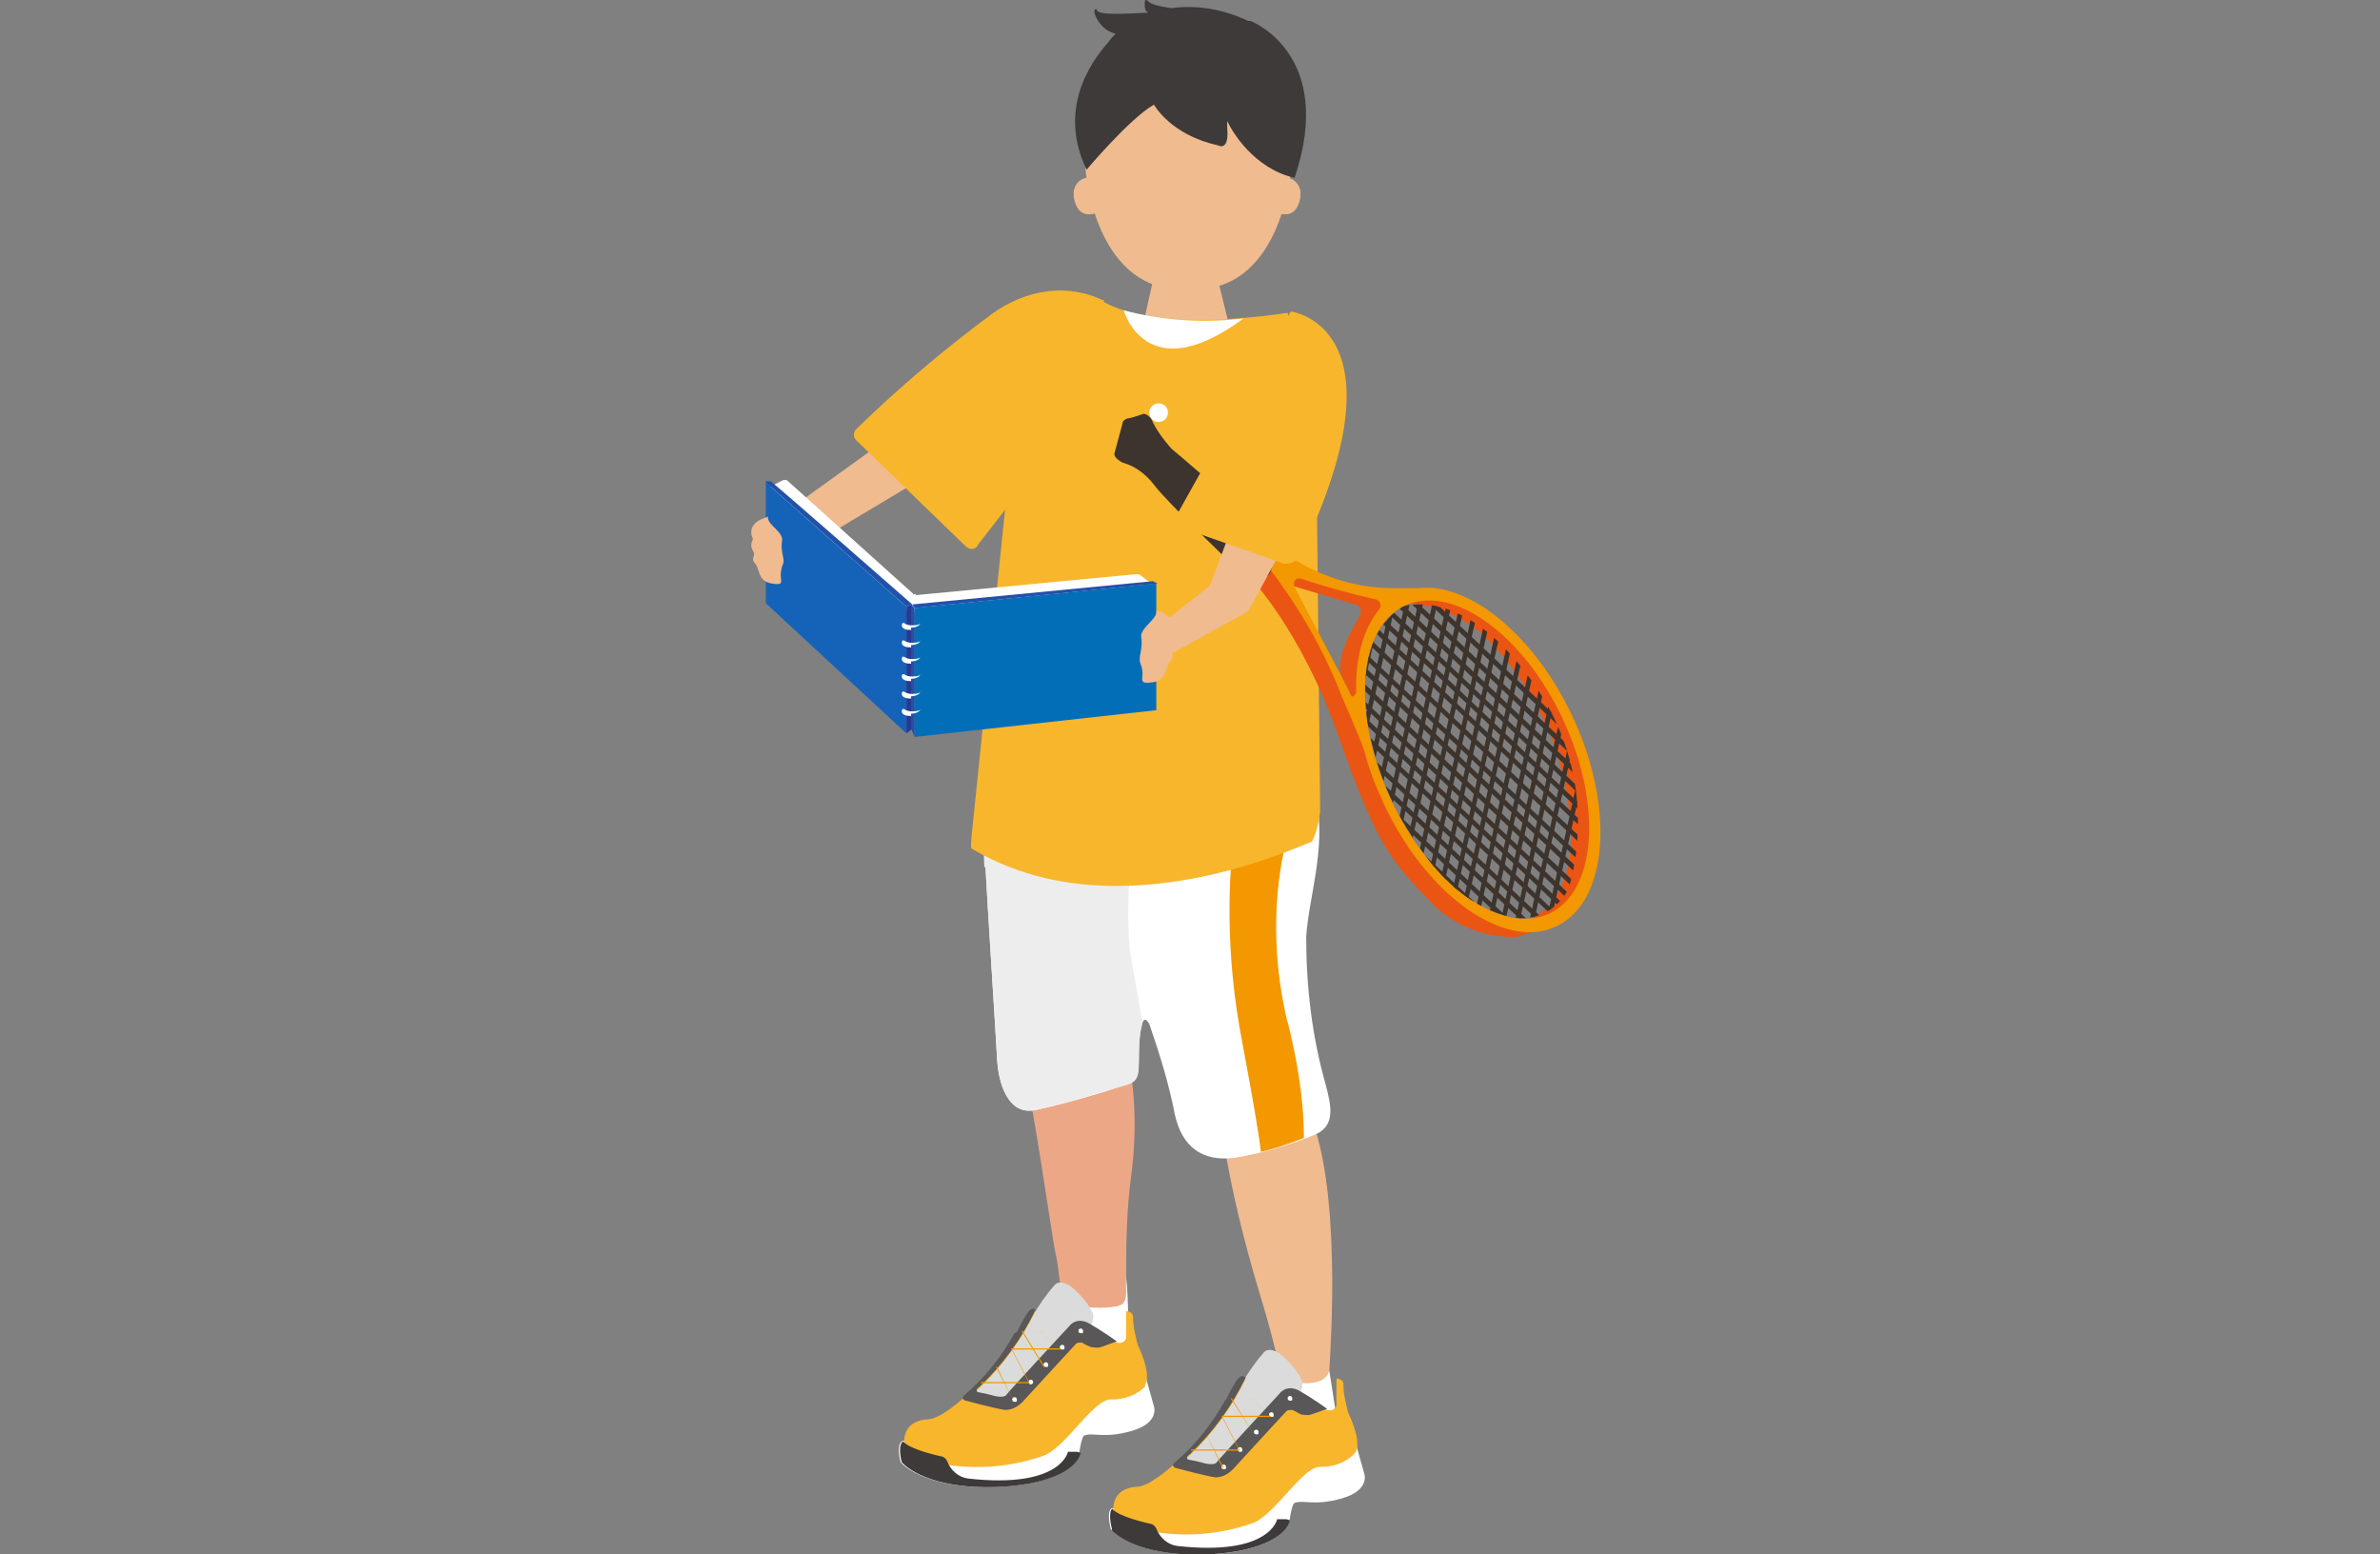 <?xml version="1.0" encoding="UTF-8"?>
<svg xmlns="http://www.w3.org/2000/svg" version="1.1" xmlns:xlink="http://www.w3.org/1999/xlink" viewBox="0 0 204.8 133.7">
  <rect x="0" y="0" width="204.8" height="133.7" fill="#808080" stroke="none"/>
  <defs>
    <style>
      .cls-1 {
        fill: #595757;
      }

      .cls-2 {
        fill: #ea5514;
      }

      .cls-3, .cls-4 {
        fill: #fff;
      }

      .cls-5, .cls-6 {
        fill: #f39800;
      }

      .cls-7 {
        fill: #f8b62d;
      }

      .cls-4, .cls-8, .cls-6, .cls-9, .cls-10 {
        fill-rule: evenodd;
      }

      .cls-11 {
        fill: none;
      }

      .cls-12 {
        clip-path: url(#clippath-1);
      }

      .cls-13 {
        fill: #dbdbdb;
      }

      .cls-8 {
        fill: #eeedee;
      }

      .cls-14 {
        fill: #1563b8;
      }

      .cls-15 {
        fill: #3d342e;
      }

      .cls-16 {
        fill: #2251aa;
      }

      .cls-17 {
        clip-path: url(#clippath-2);
      }

      .cls-9, .cls-18 {
        fill: #f0bb8f;
      }

      .cls-19 {
        fill: #243a93;
      }

      .cls-10 {
        fill: #eca886;
      }

      .cls-20 {
        clip-path: url(#clippath);
      }

      .cls-21 {
        fill: #036eb8;
      }

      .cls-22 {
        fill: #3d3a39;
      }
    </style>
    <clipPath id="clippath">
      <rect class="cls-11" x="64.6" y="0" width="75.7" height="133.7"/>
    </clipPath>
    <clipPath id="clippath-1">
      <path class="cls-11" d="M120.7,52.2c-.8.5-1.5,1.2-2,2-1.6,2.6-1.2,6.2-1.1,7.4.6,4.3,2.3,8.3,4.9,11.8,4.1,5.7,8.5,5.6,8.5,5.6,1.7,0,3.3-1.1,4-2.6,1.7-6,.6-12.4-2.9-17.4-4.1-6-7.9-7-9.9-7-.5,0-1,0-1.5.2h0Z"/>
    </clipPath>
    <clipPath id="clippath-2">
      <rect class="cls-11" x="64.6" y="0" width="75.7" height="133.7"/>
    </clipPath>
  </defs>
  <!-- Generator: Adobe Illustrator 28.7.1, SVG Export Plug-In . SVG Version: 1.2.0 Build 142)  -->
  <g>
    <g id="_グループ_24272" data-name="グループ_24272">
      <g>
        <path id="_パス_140653" data-name="パス_140653" class="cls-18" d="M76.7,37.5l-7.5,5.4,2.9,2.6,11.2-6.7-6.6-1.3Z"/>
        <g id="_グループ_24267" data-name="グループ_24267">
          <g class="cls-20">
            <g id="_グループ_24266" data-name="グループ_24266">
              <path id="_パス_140654" data-name="パス_140654" class="cls-4" d="M91.2,108.3c0,1,.3,3.9.4,5.1,0,.8.1,1.6.5,2.3.8,1.3,2.2,2.1,3.7,2.2.8.1,1.4-.3,1.3-1.8,0-1.7,0-5.7-.3-6.8-1.8-.7-3.7-1-5.6-1"/>
              <path id="_パス_140655" data-name="パス_140655" class="cls-4" d="M109.9,117.1c0,1.1.1,4.4.1,5.4s0,1.3.6,1.5c1.2.3,2.5.3,3.7,0,.7-.2,1-.7.8-1.7-.3-1.4-.8-5.4-1.1-6.4-1.2.1-2.9.1-4.2,1.2"/>
              <path id="_パス_140656" data-name="パス_140656" class="cls-10" d="M88.3,93c.6,2,2.1,12.5,2.5,14.7.3,1.2.3,2.2.5,3.1.2.7.4,1.3,1.1,1.5,1.2.2,2.4.3,3.6.1.5-.1,1-.2.9-1.6,0-3.4,0-6.7.5-10.1.4-3.4.3-6.8-.4-10.2-.6-2.1-8.7,2.5-8.7,2.5"/>
              <path id="_パス_140657" data-name="パス_140657" class="cls-9" d="M105.3,98.2c.7,4.4,1.8,8.8,3.1,13.1,1.6,5.2,1.7,7.1,2.3,7.4s3.6.8,3.7-1,1.1-16-1.9-22.3-7.3,2.8-7.2,2.8"/>
              <path id="_パス_140658" data-name="パス_140658" class="cls-4" d="M85.4,67.6c-.5.8-.8,3.2-.6,7s.9,14.5,1,16.5.9,4.9,3.3,4.4,5.8-1.5,6.9-1.9c1.7-.5,2-.4,2-2.4s.2-4.4.9-3.1c.9,2.6,1.7,5.2,2.2,7.8.6,2.7,2.3,4.1,5.2,3.7,2.4-.4,4.7-1.1,6.9-2,1.8-.8,1.3-2.6.9-4.2-1.2-4.2-1.7-8.5-1.7-12.8.2-3.3,1.7-7.5.9-11.7s-15.5-11-27.9-1.3"/>
              <path id="_パス_140659" data-name="パス_140659" class="cls-8" d="M84.8,74.6c.2,3.8.9,14.5,1,16.5s.9,4.9,3.3,4.4c2.4-.6,5.8-1.5,6.9-1.9,1.7-.5,2-.4,2-2.4,0-1,0-2.1.3-3.1-.2-1.5-.6-3.5-1-5.9-.7-4.4.5-14.3,1.2-19.5-4.8.2-9.4,1.9-13.2,4.9-.5.8-.8,3.2-.6,7"/>
              <path id="_パス_140660" data-name="パス_140660" class="cls-6" d="M110.8,88c-1.1-4.6-1.3-9.3-.5-13.9.5-1.8.3-7.1.3-7.1l-3.8.7c-1.4,7.3-1.3,14.8.1,22,.9,4.8,1.4,7.7,1.6,9.4,1.3-.3,2.7-.8,3.7-1.2,0-3.4-.6-6.8-1.4-10"/>
              <path id="_パス_140661" data-name="パス_140661" class="cls-9" d="M110.8,15.3c.7.1,1.2.8,1.1,1.5,0,0,0,.1,0,.2-.3,1.5-1.1,1.5-1.7,1.4s.6-3.1.6-3.1"/>
              <path id="_パス_140662" data-name="パス_140662" class="cls-9" d="M93.5,15.3c-.7.1-1.2.8-1.1,1.5,0,0,0,.1,0,.2.3,1.5,1.1,1.5,1.7,1.4s-.6-3.1-.6-3.1"/>
              <path id="_パス_140663" data-name="パス_140663" class="cls-18" d="M104.1,21.2l2.9,11.8-9.7-.3,2.5-11.2,4.3-.3Z"/>
              <path id="_パス_140664" data-name="パス_140664" class="cls-18" d="M111.2,13.2c0-6.5-4-11.7-8.9-11.7s-8.9,5.2-8.9,11.7,0,.9,0,1.3h0s.7,10.2,8.1,10.4c.5,0,1,0,1.5,0,7.4-.2,8.1-10.4,8.1-10.4h0c0-.4,0-.8,0-1.3"/>
              <path id="_パス_140665" data-name="パス_140665" class="cls-22" d="M107.4,1.8c-2.1-1-4.4-1.4-6.6-1.1,0,0-1.7-.2-2-.6-.2-.2-.3-.1-.3.2h0c0,.3,0,.6.3.8-1,0-4.2.3-4.4-.2-.1-.3-.3,0-.2.3.3.8.9,1.5,1.8,1.7-.2.2-.4.4-.6.7-1.8,2-4.3,6-1.9,11,0,0,3.7-4.4,5.8-5.6,0,0,1.4,2.6,5.5,3.5,0,0,1,.6.8-1.5,0-.2,0-.4,0-.6.4.9,2.3,4.1,5.8,4.9,3.6-10.7-3.8-13.5-3.8-13.5"/>
              <path id="_パス_140666" data-name="パス_140666" class="cls-7" d="M110.9,26.9h0c0,0,0,0,0,0-13,1.9-16.3-1.2-16.3-1.2,0,0-7.3,10.1-7.3,10.2l-3.7,36.1c0,.2-.1.9,0,1,11.9,7.1,26.8.4,29.3-.6.4-.8.6-1.7.7-2.6l-.3-28.5c0-.5-2.5-14.4-2.5-14.4"/>
              <path id="_パス_140667" data-name="パス_140667" class="cls-3" d="M100.5,35.5c0,.4-.3.8-.8.8-.4,0-.8-.3-.8-.8,0-.4.3-.8.8-.8.4,0,.8.3.8.8h0"/>
              <path id="_パス_140668" data-name="パス_140668" class="cls-3" d="M99.9,38.7c0,.4-.3.8-.8.8-.4,0-.8-.3-.8-.8,0-.4.3-.8.8-.8.4,0,.8.3.8.8"/>
              <path id="_パス_140669" data-name="パス_140669" class="cls-13" d="M93.6,114.3c.4-.3.6-.9.4-1.4-.4-.8-1-1.5-1.7-2.1,0,0-.9-.8-1.5-.3-.8.9-1.4,1.8-2,2.8,0,0-1.8,2.6-1.8,2.6s-4.1,5.1-4.1,5.1c0,0,3.5.2,3.6,0s7.3-6.8,7.3-6.8"/>
              <path id="_パス_140670" data-name="パス_140670" class="cls-3" d="M98.6,118.5l.7,2.5s.5,1.4-1.9,2.1-3.3.1-4.1.4c0,0-.2,0-.4,1.3s-2,2.8-6.6,3.1-7.7-.9-8.8-2.1c0,0-.4-1.4.1-1.8s8.6,1.4,8.6,1.4l6.9-4.3,5.4-2.5Z"/>
              <path id="_パス_140671" data-name="パス_140671" class="cls-7" d="M98.6,119.2c-.7.8-1.8,1.2-2.9,1.2-1.5-.2-3.8,3.9-5.8,4.8-2.5.9-5.2,1.2-7.8.9-2.7-.3-4.3-1.2-4.3-2s.3-1.9,2.1-2,6.5-4.9,7.6-7.4,1.4-2,1.6-1.9c-1.2,2.5-2.8,4.7-4.8,6.6,0,0-.6.4,0,.5s1.3.3,1.3.3c0,0,.8.2,1-.1s5.4-5.9,5.4-5.9c0,0,.6-.9,1.8-.2s2.3,1.5,2.3,1.5c.3.1.7,0,.8-.4,0,0,0-.2,0-.3,0-.9,0-2,0-2,0,0,.6,0,.6.5,0,.8.2,1.6.4,2.4,0,0,1.3,2.6.6,3.5"/>
              <path id="_パス_140672" data-name="パス_140672" class="cls-22" d="M77.6,125.8s-.4-1.4.1-1.8c0,0,0,0,0,0,.6.7,2.9,1.2,3.3,1.3.2,0,.4.2.5.4.3.8,1,1.4,1.8,1.5,8,.9,8.6-2.3,8.6-2.3.1,0,.2,0,.4,0h.4c0,0,.3.1.3.1-.3,1.2-2.2,2.6-6.6,2.9-4.7.3-7.7-.9-8.8-2.1"/>
              <path id="_パス_140673" data-name="パス_140673" class="cls-1" d="M87.5,114.6c1.2-2.5,1.4-2,1.6-1.9-1.2,2.5-2.8,4.7-4.8,6.6,0,0-.6.4,0,.5s1.3.3,1.3.3c0,0,.8.2,1-.1s5.4-5.9,5.4-5.9c0,0,.6-.9,1.8-.2s2.3,1.5,2.3,1.5h0c-.5.2-1.4.5-1.4.5-.3.1-.6,0-.8,0-.5-.2-.8-.4-.8-.4-.2,0-.4,0-.5.1-.2.2-4.6,5-4.6,5-.4.4-.9.7-1.5.7-.8-.1-3.4-.8-3.4-.8,0,0-.4-.1-.2-.4h0c1.8-1.5,3.3-3.4,4.4-5.4"/>
              <path id="_パス_140674" data-name="パス_140674" class="cls-3" d="M92.8,114.5c0,0,0,.2.2.2s.2,0,.2-.2c0,0,0-.2-.2-.2h0c0,0-.2,0-.2.2"/>
              <path id="_パス_140675" data-name="パス_140675" class="cls-3" d="M89.8,117.4c0,0,0,.2.2.2s.2,0,.2-.2c0,0,0-.2-.2-.2,0,0-.2,0-.2.2,0,0,0,0,0,0"/>
              <path id="_パス_140676" data-name="パス_140676" class="cls-3" d="M88.5,118.9c0,0,0,.2.2.2,0,0,.2,0,.2-.2,0,0,0-.2-.2-.2,0,0-.2,0-.2.2"/>
              <path id="_パス_140677" data-name="パス_140677" class="cls-3" d="M87.1,120.4c0,0,0,.2.2.2s.2,0,.2-.2c0,0,0-.2-.2-.2,0,0-.2,0-.2.2,0,0,0,0,0,0"/>
              <path id="_パス_140678" data-name="パス_140678" class="cls-3" d="M91.2,115.9c0,0,0,.2.2.2s.2,0,.2-.2c0,0,0-.2-.2-.2h0c0,0-.2,0-.2.2"/>
              <path id="_パス_140679" data-name="パス_140679" class="cls-5" d="M87.2,120.5s0,0,0,0l-1.5-2.9s0,0,0,0c0,0,0,0,0,0h4.1s-1.9-3.1-1.9-3.1c0,0,0,0,0,0,0,0,0,0,0,0l4.9.2s0,0,0,0c0,0,0,0,0,0l-4.8-.2,1.9,3.1s0,0,0,0c0,0,0,0,0,0h-4.1s1.4,2.9,1.4,2.9c0,0,0,0,0,0,0,0,0,0,0,0"/>
              <path id="_パス_140680" data-name="パス_140680" class="cls-5" d="M88.6,119h-4.2c0,0,0-.1,0-.1,0,0,0,0,0,0h4.1c0,0-1.5-2.9-1.5-2.9,0,0,0,0,0,0,0,0,0,0,0,0h4.2s-2.7-2.4-2.7-2.4c0,0,0,0,0,0s0,0,0,0c0,0,0,0,0,0l2.8,2.5s0,0,0,0c0,0,0,0,0,0h-4.2s1.5,2.9,1.5,2.9c0,0,0,0,0,0,0,0,0,0,0,0"/>
              <path id="_パス_140681" data-name="パス_140681" class="cls-13" d="M111.6,120.1c.4-.3.6-.9.4-1.4-.4-.8-1-1.5-1.7-2.1,0,0-.9-.8-1.5-.3-.8.9-1.4,1.8-2,2.8,0,0-1.8,2.6-1.8,2.6s-4.1,5.1-4.1,5.1c0,0,3.5.2,3.6.1s7.3-6.8,7.3-6.8"/>
              <path id="_パス_140682" data-name="パス_140682" class="cls-3" d="M116.7,124.3l.7,2.5s.5,1.4-1.9,2.1-3.3.1-4.1.4c0,0-.2,0-.4,1.3s-2,2.8-6.6,3.1-7.7-.9-8.8-2.1c0,0-.4-1.4,0-1.8s8.6,1.4,8.6,1.4l6.9-4.3,5.4-2.5Z"/>
              <path id="_パス_140683" data-name="パス_140683" class="cls-7" d="M116.6,125c-.7.8-1.8,1.2-2.9,1.2-1.5-.2-3.8,3.9-5.8,4.8-2.5.9-5.2,1.2-7.8.9-2.7-.3-4.3-1.2-4.3-2s.3-1.9,2.1-2,6.5-4.9,7.6-7.4,1.4-2,1.7-1.9c-1.2,2.5-2.8,4.7-4.8,6.6,0,0-.6.4,0,.5s1.3.3,1.3.3c0,0,.8.2,1-.1s5.4-5.9,5.4-5.9c0,0,.6-.9,1.8-.2s2.3,1.5,2.3,1.5c.3.1.7,0,.8-.4,0,0,0-.2,0-.3,0-.9,0-2,0-2,0,0,.6,0,.6.5,0,.8.2,1.6.4,2.4,0,0,1.3,2.6.6,3.5"/>
              <path id="_パス_140684" data-name="パス_140684" class="cls-22" d="M95.7,131.6s-.4-1.4,0-1.8c0,0,0,0,0,0,.6.7,2.9,1.2,3.3,1.3.2,0,.4.2.5.4.3.8,1,1.4,1.8,1.5,8,.9,8.6-2.3,8.6-2.3.1,0,.2,0,.4,0h.4c0,0,.3.1.3.1-.3,1.2-2.2,2.6-6.6,2.9-4.7.3-7.7-.9-8.8-2.1"/>
              <path id="_パス_140685" data-name="パス_140685" class="cls-1" d="M105.5,120.4c1.2-2.5,1.4-2,1.7-1.9-1.2,2.5-2.8,4.7-4.8,6.6,0,0-.6.4,0,.5s1.3.3,1.3.3c0,0,.8.2,1-.1s5.4-5.9,5.4-5.9c0,0,.6-.9,1.8-.2s2.3,1.5,2.3,1.5h0c-.5.2-1.4.5-1.4.5-.3.1-.6,0-.8,0-.3-.1-.5-.3-.8-.4-.2,0-.4,0-.5.1-.2.2-4.6,5-4.6,5-.4.4-.9.7-1.5.7-.8-.1-3.4-.8-3.4-.8,0,0-.4-.1-.2-.4h0c1.8-1.5,3.3-3.4,4.4-5.4"/>
              <path id="_パス_140686" data-name="パス_140686" class="cls-3" d="M110.8,120.3c0,0,0,.2.2.2s.2,0,.2-.2c0,0,0-.2-.2-.2h0c0,0-.2,0-.2.2"/>
              <path id="_パス_140687" data-name="パス_140687" class="cls-3" d="M107.9,123.2c0,0,0,.2.2.2s.2,0,.2-.2c0,0,0-.2-.2-.2,0,0-.2,0-.2.2"/>
              <path id="_パス_140688" data-name="パス_140688" class="cls-3" d="M106.5,124.7c0,0,0,.2.2.2s.2,0,.2-.2c0,0,0-.2-.2-.2h0c0,0-.2,0-.2.2"/>
              <path id="_パス_140689" data-name="パス_140689" class="cls-3" d="M105.1,126.2c0,0,0,.2.2.2s.2,0,.2-.2c0,0,0-.2-.2-.2,0,0-.2,0-.2.2"/>
              <path id="_パス_140690" data-name="パス_140690" class="cls-3" d="M109.2,121.7c0,0,0,.2.2.2s.2,0,.2-.2c0,0,0-.2-.2-.2,0,0-.2,0-.2.2"/>
              <path id="_パス_140691" data-name="パス_140691" class="cls-5" d="M105.3,126.3s0,0,0,0l-1.5-2.9s0,0,0,0c0,0,0,0,0,0h4.1s-2-3.1-2-3.1c0,0,0,0,0,0,0,0,0,0,0,0l4.9.2s0,0,0,0c0,0,0,0,0,0l-4.8-.2,1.9,3.1s0,0,0,0c0,0,0,0,0,0h-4.1s1.4,2.9,1.4,2.9c0,0,0,0,0,0,0,0,0,0,0,0"/>
              <path id="_パス_140692" data-name="パス_140692" class="cls-5" d="M106.7,124.8h-4.2c0,0,0-.1,0-.1,0,0,0,0,0,0h4.1c0,0-1.5-2.9-1.5-2.9,0,0,0,0,0,0,0,0,0,0,0,0h4.2s-2.7-2.4-2.7-2.4c0,0,0,0,0,0,0,0,0,0,0,0h0l2.8,2.5s0,0,0,0c0,0,0,0,0,0h-4.2s1.5,2.9,1.5,2.9c0,0,0,0,0,0,0,0,0,0,0,0"/>
              <path id="_パス_140693" data-name="パス_140693" class="cls-7" d="M94.8,25.8s-4.2-2.4-9.3,1.1c-4.2,3.1-8.1,6.4-11.8,10-.3.3-.3.7,0,1,0,0,0,0,0,0l9.4,9.1c.3.3.7.3,1,0,0,0,0-.1.1-.2l5.6-7.2,5.2-13.8Z"/>
              <path id="_パス_140694" data-name="パス_140694" class="cls-4" d="M96.7,26.7s1.9,6.9,10.3.7c-3.4.4-6.9.2-10.3-.7"/>
              <path id="_パス_140695" data-name="パス_140695" class="cls-2" d="M120.2,51.9c3-.1,5.9,1.1,8,3.3,2.5,2.6,4.4,5.7,5.6,9.1.9,2.7,1.4,5.5,1.4,8.3-.2,3-1.3,5.4-3.4,6.4h2.4c0-.1,2.6-4.3,2.6-4.3v-7.1c.1,0-1.6-5.4-1.6-5.4l-2.8-4.9-3-3.4-3.4-2.1-3.2-1-2.6,1Z"/>
              <path id="_パス_140696" data-name="パス_140696" class="cls-2" d="M109.5,48.9l-2.1.6s4.5,4.5,7.8,13.9,4.5,10.6,7.8,14.1c2,2.1,4.7,3.2,7.5,3.1l3.3-1-3.9-.4s-3.6-1.2-5.2-2.8c-2-2-3.7-4.3-5-6.8-.8-1.9-2.7-7.5-2.7-7.5l-1.6-3.3-4.7-8.7-1.2-1.3Z"/>
              <path id="_パス_140697" data-name="パス_140697" class="cls-2" d="M111.2,50.4l5.4,1.6c.3,0,.5.3.5.7,0,0,0,.1,0,.1-.3.7-2.2,3.4-1.7,5.3l1.3,2.6s.4-.5.4-.6.4-3.9.4-3.9l1.9-4.4-1.5-.9-6-1.6-.7.5v.5Z"/>
              <path id="_パス_140698" data-name="パス_140698" class="cls-5" d="M133.9,79.7c4.5-2.1,5.1-10.2,1.4-18.1-3.3-7-8.9-11.5-13.2-11h0-2.3c-3.7,0-7.2-1.4-10.1-3.6l-.4,2c2.6,3.4,4.7,7.1,6.2,11,0,0,1.5,3.4,1.9,4.6h0c.4,1.6,1,3.1,1.7,4.6,3.7,7.9,10.4,12.6,14.8,10.5M116.6,59.7s-.2.5-.4,0-4.6-8.8-4.6-8.8c0,0-.4-.7-.2-.9.1-.2.4-.3.6-.2,2.1.7,4.3,1.3,6.5,1.8.3.2.4.5.2.8h0c-1.4,1.7-2.1,4.3-2,7.3h0M119.7,68.8c-3.4-7.3-2.9-14.8,1.2-16.7s10.2,2.5,13.6,9.8,2.9,14.8-1.2,16.7-10.2-2.5-13.6-9.8"/>
              <path id="_パス_140699" data-name="パス_140699" class="cls-15" d="M108.8,46c.3.1.6.3.7.6.2.8.2,1.6-.1,2.4-.3,1.3-2.2.7-2.6.3s-6.4-6.1-7.5-7.6c-.7-.9-1.6-1.6-2.7-1.9,0,0-.8-.4-.7-.8s.7-2.6.7-2.6c0-.2.2-.3.4-.4.3,0,1.4-.4,1.4-.4,0,0,.4,0,.7.5.4.9,1,1.7,1.7,2.5.5.4,4.1,3.5,5.2,4.5s2.8,2.8,2.8,2.8"/>
            </g>
          </g>
        </g>
        <g id="_グループ_24269" data-name="グループ_24269">
          <g class="cls-12">
            <g id="_グループ_24268" data-name="グループ_24268">
              <path id="_パス_140700" data-name="パス_140700" class="cls-15" d="M116.9,45.6l-.3.3,23.3,22,.3-.3-23.3-22Z"/>
              <path id="_パス_140701" data-name="パス_140701" class="cls-15" d="M116.4,46.6l-.3.3,23.3,22,.3-.3-23.3-22Z"/>
              <path id="_パス_140702" data-name="パス_140702" class="cls-15" d="M115.9,47.5l-.3.3,23.3,22,.3-.3-23.3-22Z"/>
              <rect id="_長方形_44369" data-name="長方形_44369" class="cls-15" x="126.7" y="43.5" width=".4" height="32" transform="translate(-3.6 110.8) rotate(-46.6)"/>
              <rect id="_長方形_44370" data-name="長方形_44370" class="cls-15" x="126.2" y="44.4" width=".4" height="32" transform="translate(-4.4 110.7) rotate(-46.6)"/>
              <rect id="_長方形_44371" data-name="長方形_44371" class="cls-15" x="125.7" y="45.4" width=".4" height="32" transform="translate(-5.2 110.6) rotate(-46.6)"/>
              <rect id="_長方形_44372" data-name="長方形_44372" class="cls-15" x="125.2" y="46.3" width=".4" height="32" transform="translate(-5.9 110.9) rotate(-46.7)"/>
              <rect id="_長方形_44373" data-name="長方形_44373" class="cls-15" x="124.6" y="47.2" width=".4" height="32" transform="translate(-6.8 110.8) rotate(-46.7)"/>
              <path id="_パス_140703" data-name="パス_140703" class="cls-15" d="M112.8,53l-.3.3,23.3,22,.3-.3-23.3-22Z"/>
              <path id="_パス_140704" data-name="パス_140704" class="cls-15" d="M112.3,54l-.3.3,23.3,22,.3-.3-23.3-22Z"/>
              <rect id="_長方形_44374" data-name="長方形_44374" class="cls-15" x="123.1" y="50" width=".4" height="32" transform="translate(-9.3 110.6) rotate(-46.7)"/>
              <rect id="_長方形_44375" data-name="長方形_44375" class="cls-15" x="122.6" y="50.9" width=".4" height="32" transform="translate(-10.1 110.5) rotate(-46.7)"/>
              <rect id="_長方形_44376" data-name="長方形_44376" class="cls-15" x="122.1" y="51.9" width=".4" height="32" transform="translate(-10.9 110.4) rotate(-46.7)"/>
              <rect id="_長方形_44377" data-name="長方形_44377" class="cls-15" x="121.5" y="52.8" width=".4" height="32" transform="translate(-11.8 110.3) rotate(-46.7)"/>
              <rect id="_長方形_44378" data-name="長方形_44378" class="cls-15" x="121" y="53.7" width=".4" height="32" transform="translate(-12.6 110.2) rotate(-46.7)"/>
              <rect id="_長方形_44379" data-name="長方形_44379" class="cls-15" x="120.5" y="54.6" width=".4" height="32" transform="translate(-13.5 110.1) rotate(-46.7)"/>
              <rect id="_長方形_44380" data-name="長方形_44380" class="cls-15" x="120" y="55.6" width=".4" height="32" transform="translate(-14.3 110) rotate(-46.7)"/>
              <rect id="_長方形_44381" data-name="長方形_44381" class="cls-15" x="119.5" y="56.5" width=".4" height="32" transform="translate(-15.1 110) rotate(-46.7)"/>
              <path id="_パス_140705" data-name="パス_140705" class="cls-15" d="M137.5,59.2l-5.3,23.9h.4c0,0,5.3-23.8,5.3-23.8h-.4Z"/>
              <path id="_パス_140706" data-name="パス_140706" class="cls-15" d="M136.2,58.5l-5.3,23.9h.4c0,0,5.3-23.8,5.3-23.8h-.4Z"/>
              <path id="_パス_140707" data-name="パス_140707" class="cls-15" d="M135.1,57.9l-5.3,23.9h.4c0,0,5.3-23.8,5.3-23.8h-.4Z"/>
              <path id="_パス_140708" data-name="パス_140708" class="cls-15" d="M134,57.3l-5.3,23.9h.4c0,0,5.3-23.8,5.3-23.8h-.4Z"/>
              <path id="_パス_140709" data-name="パス_140709" class="cls-15" d="M133,56.7l-5.3,23.9h.4c0,0,5.3-23.8,5.3-23.8h-.4Z"/>
              <path id="_パス_140710" data-name="パス_140710" class="cls-15" d="M131.9,56.1l-5.3,23.9h.4c0,0,5.3-23.8,5.3-23.8h-.4Z"/>
              <path id="_パス_140711" data-name="パス_140711" class="cls-15" d="M130.8,55.5l-5.3,23.9h.4c0,0,5.3-23.8,5.3-23.8h-.4Z"/>
              <path id="_パス_140712" data-name="パス_140712" class="cls-15" d="M129.8,54.9l-5.3,23.9h.4c0,0,5.3-23.8,5.3-23.8h-.4Z"/>
              <path id="_パス_140713" data-name="パス_140713" class="cls-15" d="M128.7,54.3l-5.3,23.9h.4c0,0,5.3-23.8,5.3-23.8h-.4Z"/>
              <path id="_パス_140714" data-name="パス_140714" class="cls-15" d="M127.7,53.7l-5.3,23.9h.4c0,0,5.3-23.8,5.3-23.8h-.4Z"/>
              <path id="_パス_140715" data-name="パス_140715" class="cls-15" d="M126.6,53.1l-5.3,23.9h.4c0,0,5.3-23.8,5.3-23.8h-.4Z"/>
              <path id="_パス_140716" data-name="パス_140716" class="cls-15" d="M125.5,52.5l-5.3,23.9h.4c0,0,5.3-23.8,5.3-23.8h-.4Z"/>
              <path id="_パス_140717" data-name="パス_140717" class="cls-15" d="M124.5,51.9l-5.3,23.9h.4c0,0,5.3-23.8,5.3-23.8h-.4Z"/>
              <path id="_パス_140718" data-name="パス_140718" class="cls-15" d="M123.4,51.3l-5.3,23.9h.4c0,0,5.3-23.8,5.3-23.8h-.4Z"/>
              <path id="_パス_140719" data-name="パス_140719" class="cls-15" d="M122.3,50.7l-5.3,23.9h.4c0,0,5.3-23.8,5.3-23.8h-.4Z"/>
              <path id="_パス_140720" data-name="パス_140720" class="cls-15" d="M121.3,50.1l-5.3,23.9h.4c0,0,5.3-23.8,5.3-23.8h-.4Z"/>
              <path id="_パス_140721" data-name="パス_140721" class="cls-15" d="M120.2,49.5l-5.3,23.9h.4c0,0,5.3-23.8,5.3-23.8h-.4Z"/>
              <path id="_パス_140722" data-name="パス_140722" class="cls-15" d="M119.2,48.9l-5.3,23.9h.4c0,0,5.3-23.8,5.3-23.8h-.4Z"/>
            </g>
          </g>
        </g>
        <g id="_グループ_24271" data-name="グループ_24271">
          <g class="cls-17">
            <g id="_グループ_24270" data-name="グループ_24270">
              <path id="_パス_140724" data-name="パス_140724" class="cls-18" d="M110.9,46.2l-3.5,6.4s0,0,0,0l-8,4.4c-.1,0-.2,0-.3,0,0,0,0,0,0,0l-.2-2.3c0,0,0-.1,0-.2l5.2-4.1s0,0,0,0l4-10.6c0-.1.2-.2.3-.1,0,0,0,0,.1.1l2.4,6.4c0,0,0,.1,0,.2"/>
              <path id="_パス_140725" data-name="パス_140725" class="cls-7" d="M111.1,26.8s10.2,1.3.8,20.9c-.3.6-1,1-1.7.7l-8.8-3.1c-.3-.1-.4-.4-.3-.7,0,0,0,0,0,0l9.9-17.7Z"/>
              <path id="_パス_140726" data-name="パス_140726" class="cls-3" d="M66.2,41.9l1.2-.6c.1,0,.2,0,.3,0l10.9,9.8-.4,1.5-12-10.7Z"/>
              <path id="_パス_140727" data-name="パス_140727" class="cls-3" d="M78.8,51.2l18.9-1.8c0,0,.2,0,.3,0l1.1.8-20.1,2.5s0,0-.1,0l-1.2-.3c-.2,0-.3-.2-.3-.4,0-.1,0-.2.2-.3l1.1-.6s0,0,.1,0"/>
              <path id="_パス_140728" data-name="パス_140728" class="cls-14" d="M65.9,51.9v-10.4l12.1,10.7v10.9l-12.1-11.2Z"/>
              <path id="_パス_140729" data-name="パス_140729" class="cls-21" d="M78.7,52.3l20.8-2.1v10.9l-20.8,2.3v-11.1Z"/>
              <path id="_パス_140730" data-name="パス_140730" class="cls-16" d="M65.9,41.4h.4c0-.1,12.2,10.6,12.2,10.6l-.5.2-12.1-10.7Z"/>
              <path id="_パス_140731" data-name="パス_140731" class="cls-19" d="M78.5,52v10.7c0,0-.5.4-.5.4v-10.9l.5-.2Z"/>
              <path id="_パス_140732" data-name="パス_140732" class="cls-16" d="M78.7,52.3l-.2-.3,20.7-2,.4.2-20.8,2.1Z"/>
              <path id="_パス_140733" data-name="パス_140733" class="cls-16" d="M78.7,63.4l-.3-.7v-10.7c0,0,.3.3.3.3v11.1Z"/>
              <path id="_パス_140734" data-name="パス_140734" class="cls-3" d="M78.4,57.1c-.4,0-.8-.1-.8-.4,0,0,0-.2.1-.2,0,0,0,0,.1,0,0,0,0,0,0,0,0,0,0,0,0,0,0,0,.2.2.7.2s.7-.1.7-.2c0,0,0,0,0,0,0,0,0,0,0,0,0,.2-.4.4-.8.4Z"/>
              <path id="_パス_140735" data-name="パス_140735" class="cls-3" d="M78.4,55.7c-.4,0-.8-.1-.8-.4,0,0,0-.2.1-.2,0,0,0,0,.1,0,0,0,0,0,0,0,0,0,0,0,0,0,0,0,.2.2.7.2s.7-.1.7-.2c0,0,0,0,0,0,0,0,0,0,0,0,0,.2-.4.4-.8.4Z"/>
              <path id="_パス_140736" data-name="パス_140736" class="cls-3" d="M78.4,54.2c-.4,0-.8-.1-.8-.4,0,0,0-.2.1-.2,0,0,0,0,.1,0,0,0,0,0,0,0,0,0,0,0,0,0,0,0,.2.2.7.2s.7-.1.7-.2c0,0,0,0,0,0,0,0,0,0,0,0,0,.2-.4.4-.8.4Z"/>
              <path id="_パス_140737" data-name="パス_140737" class="cls-3" d="M78.4,58.6c-.4,0-.8-.1-.8-.4,0,0,0-.2.1-.2,0,0,0,0,.1,0,0,0,0,0,0,0,0,0,0,0,0,0,0,0,.2.2.7.2s.7-.1.7-.2c0,0,0,0,0,0,0,0,0,0,0,0h0c0,.2-.4.4-.8.4Z"/>
              <path id="_パス_140738" data-name="パス_140738" class="cls-3" d="M78.4,60.1c-.4,0-.8-.1-.8-.4,0,0,0-.2.1-.2,0,0,0,0,.1,0,0,0,0,0,0,0,0,0,0,0,0,0,0,0,.2.2.7.2s.7-.1.7-.2c0,0,0,0,0,0,0,0,0,0,0,0,0,.2-.4.4-.8.4Z"/>
              <path id="_パス_140739" data-name="パス_140739" class="cls-3" d="M78.4,61.6c-.4,0-.8-.1-.8-.4,0,0,0-.2.1-.2,0,0,0,0,.1,0,0,0,0,0,0,0,0,0,0,0,0,0,0,0,.2.2.7.2s.7-.1.7-.2c0,0,0,0,0,0,0,0,0,0,0,0,0,.2-.4.4-.8.4Z"/>
              <path id="_パス_140740" data-name="パス_140740" class="cls-18" d="M66,44.5s-1.9.4-1.2,1.9c-.2.3-.2.7,0,1,.3.5-.3.6.2,1.1.4.5.2,1.5,1.4,1.7,1.2.2.7-.2.8-1s.3-.6.2-1.2c-.1-.5-.2-1-.1-1.5.1-.8-1.4-1.4-1.2-2.1"/>
              <path id="_パス_140741" data-name="パス_140741" class="cls-18" d="M99.5,52.5s2.1.5,1.3,2.1c.2.3.3.8.1,1.1-.3.5.3.7-.2,1.2s-.2,1.6-1.5,1.8-.8-.3-.9-1-.3-.6-.2-1.3c.1-.5.2-1.1.1-1.6-.1-.8,1.5-1.6,1.3-2.3"/>
            </g>
          </g>
        </g>
      </g>
    </g>
  </g>
</svg>